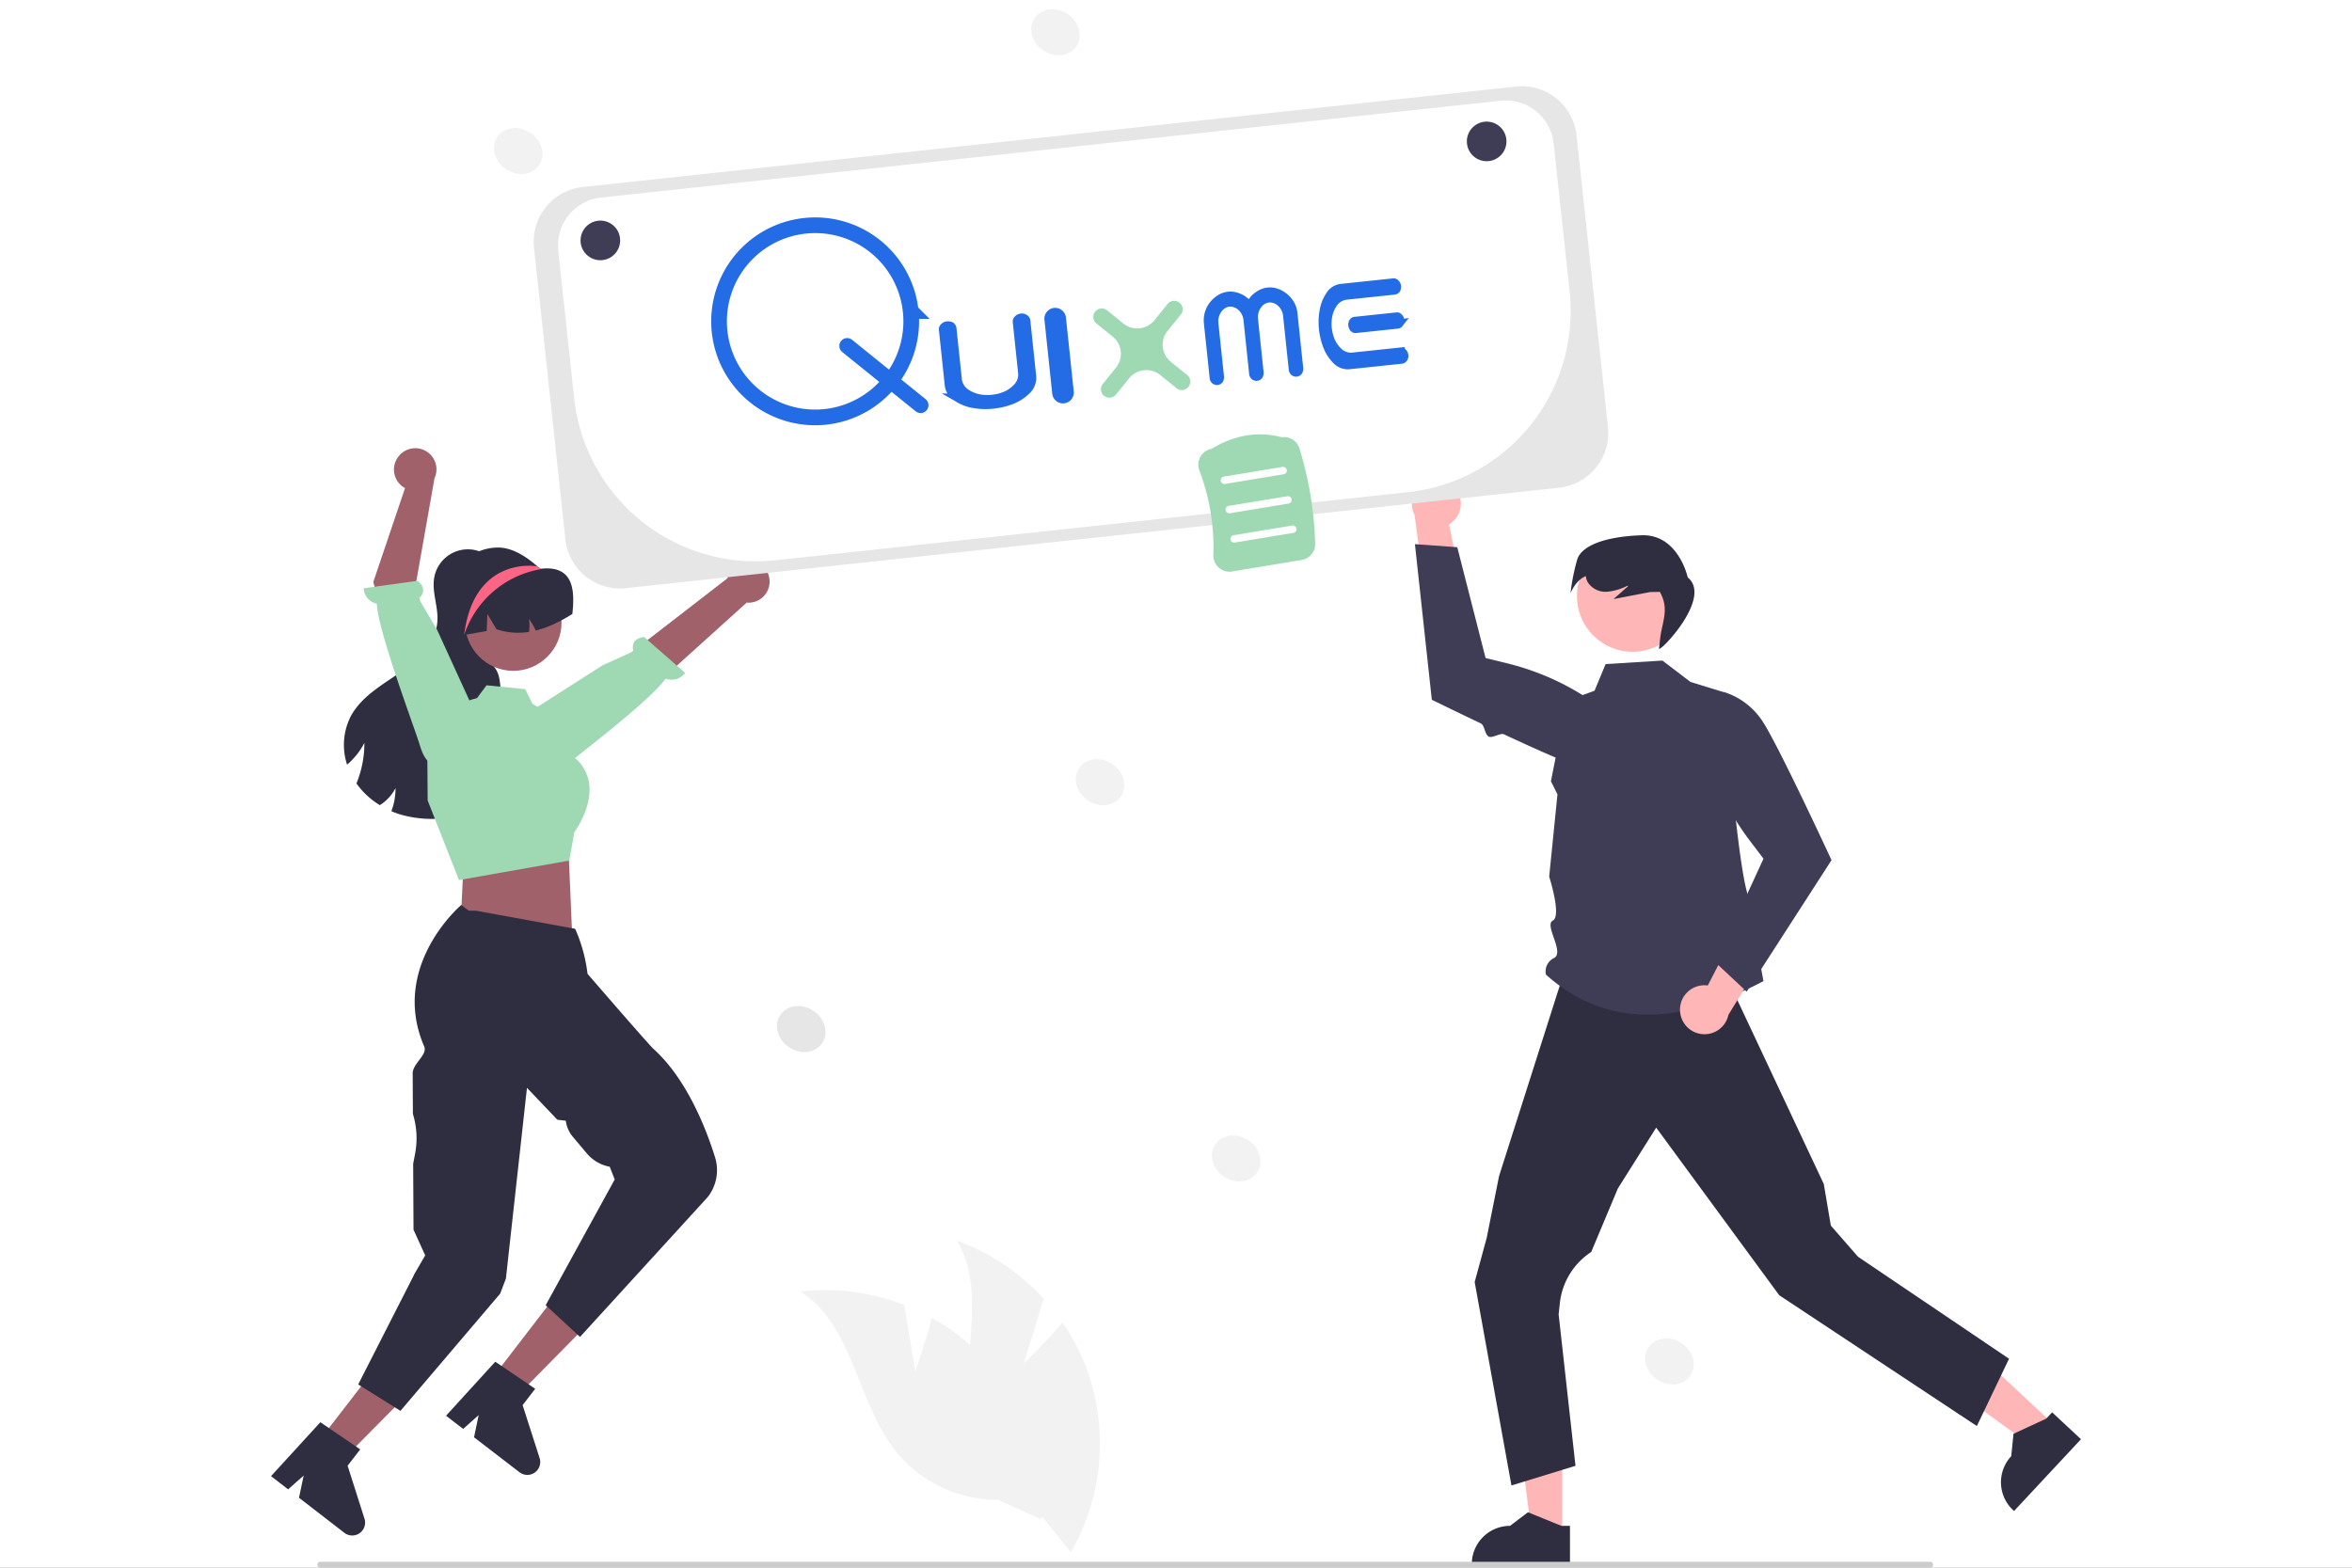 <svg xmlns="http://www.w3.org/2000/svg" xmlns:xlink="http://www.w3.org/1999/xlink" width="600" height="400" viewBox="0 0 600 400"><rect x="0" y="0" width="600" height="400" fill="#808080" stroke="none"/><defs><clipPath id="clip-Quixme"><rect width="600" height="400"></rect></clipPath></defs><g id="Quixme" clip-path="url(#clip-Quixme)"><rect width="600" height="400" fill="#fff"></rect><g id="Raggruppa_1" data-name="Raggruppa 1" transform="translate(69.137 3.728)"><path id="Tracciato_1" data-name="Tracciato 1" d="M528.583,663.933l5.043-16.424a55.433,55.433,0,0,0-22.158-14.846c8.289,13.732.257,31.647,3.6,47.334a33.343,33.343,0,0,0,17.859,22.723l7.653,9.482a55.872,55.872,0,0,0,4.107-46.6,53.97,53.97,0,0,0-6.249-12.011C533.894,658.935,528.583,663.933,528.583,663.933Z" transform="translate(-336.519 -319.849)" fill="#f2f2f2"></path><path id="Tracciato_2" data-name="Tracciato 2" d="M477.591,673.409l-2.811-16.949a55.433,55.433,0,0,0-26.453-3.405c13.543,8.594,14.344,28.21,24.336,40.758a33.343,33.343,0,0,0,26.118,12.373l11.078,5.074a55.872,55.872,0,0,0-17.108-43.542,53.968,53.968,0,0,0-10.95-7.963C480.115,666.568,477.591,673.409,477.591,673.409Z" transform="translate(-313.256 -327.228)" fill="#f2f2f2"></path><path id="Tracciato_3" data-name="Tracciato 3" d="M514.85,599.255h-7.768l-3.7-29.962h11.465Z" transform="translate(-185.462 -211.118)" fill="#ffb6b6"></path><path id="Tracciato_4" data-name="Tracciato 4" d="M744.524,755.952H719.477v-.317a9.749,9.749,0,0,1,9.748-9.749h0l4.575-3.471,8.536,3.471h2.186Z" transform="translate(-413.156 -360.285)" fill="#2f2e41"></path><path id="Tracciato_5" data-name="Tracciato 5" d="M702.871,559.955l-5.3,5.682-24.438-17.725,7.817-8.386Z" transform="translate(-248.004 -200.151)" fill="#ffb6b6"></path><path id="Tracciato_6" data-name="Tracciato 6" d="M953.631,708.9l-17.078,18.322-.232-.216a9.749,9.749,0,0,1-.485-13.778h0l.58-5.713,8.359-3.878,1.491-1.6Z" transform="translate(-491.905 -345.407)" fill="#2f2e41"></path><path id="Tracciato_7" data-name="Tracciato 7" d="M856.951,624.1l-8.21,17.172-50.418-33.381-7.335-9.993-24.049-32.767-9.776,15.512-6.8,16.216h0a17.874,17.874,0,0,0-8,13.044l-.311,2.871,4.3,38.641-16.337,5.016-9.383-51.909,3.067-11.248,3.158-15.789,15.9-49.894h42.545l24.4,51.942,1.784,10.584,6.919,7.94Z" transform="translate(-413.578 -281.139)" fill="#2f2e41"></path><path id="Tracciato_8" data-name="Tracciato 8" d="M779.094,398.341l7.162,5.454,8.637,2.654s3.571,50.228,6.788,53.445.316,3.3.962,7.484,2.218,12.747,2.218,12.747c-21.718,11.5-40.441,11.8-55.48-1.648a3.746,3.746,0,0,1,2.044-4.228c2.8-1.485-2.58-8.417-.293-9.576s-.93-11.214-.93-11.214l2.111-20.978-1.667-3.353,4.069-20.519,7.061-2.579,2.821-6.8Z" transform="translate(-424.138 -233.518)" fill="#3f3d56"></path><path id="Tracciato_9" data-name="Tracciato 9" d="M803.585,524.531a6.209,6.209,0,0,1,7.078-6.366l10.094-19.619,5.623,9.991-10.447,17.1a6.242,6.242,0,0,1-12.348-1.1Z" transform="translate(-444.142 -270.437)" fill="#ffb6b6"></path><path id="Tracciato_10" data-name="Tracciato 10" d="M823.739,487.491l21.649-33.554-.072-.154c-.082-.177-4.984-10.765-9.734-20.463-.732-1.493-1.459-2.966-2.166-4.376q-.457-.913-.9-1.787c-2-3.933-3.738-7.184-4.779-8.729a18.325,18.325,0,0,0-9.711-7.366l-.1-.026-.1.04a9.3,9.3,0,0,0-5.534,10.23A65.871,65.871,0,0,0,824.52,448.94l3.51,4.626-12.2,26.517Z" transform="translate(-447.298 -238.195)" fill="#3f3d56"></path><path id="Tracciato_11" data-name="Tracciato 11" d="M706.225,327.177a6.209,6.209,0,0,1-1.49,9.4l4.513,21.6-10.66-4.221-2.651-19.861a6.242,6.242,0,0,1,10.288-6.917Z" transform="translate(-404.229 -206.499)" fill="#ffb6b6"></path><path id="Tracciato_12" data-name="Tracciato 12" d="M696.505,351.3l4.311,39.7.153.075c.126.062,5.587,2.741,12.291,5.931,1.131.538.969,2.869,2.151,3.427.814.384,2.964-1.009,3.787-.624,7.328,3.427,14.737,6.759,17.69,7.662a18.325,18.325,0,0,0,12.182-.392l.094-.043.049-.091a9.3,9.3,0,0,0-2.142-11.432,65.871,65.871,0,0,0-26.9-13.771l-5.639-1.384-7.223-28.279Z" transform="translate(-404.692 -216.185)" fill="#3f3d56"></path><circle id="Ellisse_1" data-name="Ellisse 1" cx="14.167" cy="14.167" r="14.167" transform="translate(333.153 134.24)" fill="#ffb6b6"></circle><path id="Tracciato_13" data-name="Tracciato 13" d="M761.1,353.775c1.165-3.389,6.965-5.74,16.367-6.067s11.786,10.753,11.786,10.753c6.276,5.092-6.7,18.723-7.33,18.232l.282-2.561c.468-4.242,2.454-7.552-.072-11.973l-2.426.028-9.4,1.807,3.709-3.266-.1-.162a14.353,14.353,0,0,1-5.063,1.537,5.425,5.425,0,0,1-5.128-2.43,4.086,4.086,0,0,1-.458-1.554c-2.688,1.074-3.917,4.388-3.917,4.388A50.821,50.821,0,0,1,761.1,353.775Z" transform="translate(-427.844 -214.861)" fill="#2f2e41"></path><path id="Tracciato_14" data-name="Tracciato 14" d="M324.473,358.126a7.584,7.584,0,0,0-.62-.694c.054-.074.108-.155.162-.229Z" transform="translate(-267.396 -218.362)" fill="#2f2e41"></path><path id="Tracciato_15" data-name="Tracciato 15" d="M305.139,413.7c-2.317,4.116-6.945,6.413-11.533,7.538a28.818,28.818,0,0,1-15.676-.3c-.647-.209-1.293-.451-1.92-.721a16.543,16.543,0,0,0,.714-2.459,16.86,16.86,0,0,0,.35-3.442,10.867,10.867,0,0,1-1.96,2.7,9.914,9.914,0,0,1-2.055,1.65,20.177,20.177,0,0,1-5.962-5.537c.1-.249.2-.5.3-.748a26.875,26.875,0,0,0,1.159-4,27.359,27.359,0,0,0,.573-5.6,17.59,17.59,0,0,1-3.193,4.392,14.321,14.321,0,0,1-1.226,1.165,16.119,16.119,0,0,1,.97-12.4c2.668-4.931,7.841-7.862,12.449-11.048s9.229-7.5,9.62-13.1c.263-3.779-1.489-7.565-.788-11.284a8.718,8.718,0,0,1,14.807-4.48c-2.614,3.705-5.214,7.538-6.272,11.944-1.078,4.487-.2,9.748,3.341,12.719,1.213,1.024,2.7,1.752,3.638,3.031,1.246,1.7,1.253,3.961,1.455,6.049.4,4.062,1.731,7.969,2.445,11.991S307.133,410.14,305.139,413.7Z" transform="translate(-245.306 -216.962)" fill="#2f2e41"></path><path id="Tracciato_16" data-name="Tracciato 16" d="M19.519,564.361l6.148,4.75,21.249-21.454-9.074-7.011Z" transform="translate(-7.191 -200.564)" fill="#a0616a"></path><path id="Tracciato_17" data-name="Tracciato 17" d="M247.051,706.039l10.167,6.93L254,717.133l4.309,13.521a3.287,3.287,0,0,1-5.142,3.6L241.6,725.312l1.188-5.66-3.961,3.517-4.363-3.371Z" transform="translate(-234.462 -346.883)" fill="#2f2e41"></path><path id="Tracciato_18" data-name="Tracciato 18" d="M303.369,368.42a14.675,14.675,0,1,0,25.241-10.179l-.07-.07c-.117-.123-.235-.247-.358-.364l0,0a.006.006,0,0,1,0,0c-.153-.141-.305-.282-.464-.417-2.583-2.266-6.213-4.725-9.917-4.725C309.688,352.659,303.369,360.313,303.369,368.42Z" transform="translate(-259.849 -216.687)" fill="#2f2e41"></path><path id="Tracciato_19" data-name="Tracciato 19" d="M407.568,362.79a5.376,5.376,0,0,1-5.821,5.836l-36.34,32.811-6.254-9.877,37.687-29.146a5.4,5.4,0,0,1,10.727.377Z" transform="translate(-280.402 -218.594)" fill="#a0616a"></path><path id="Tracciato_20" data-name="Tracciato 20" d="M341.387,422.755s1.352,2.5,5.971-1.359c3.7-3.087,21.412-16.489,25.228-21.98a4.223,4.223,0,0,0,4.972-1.444L367.1,388.814c-3.129.36-3.062,2.462-2.736,3.655l-7.887,3.574L336.11,409.059l4.267,11.907Z" transform="translate(-271.912 -230.008)" fill="#9fd9b4"></path><path id="Tracciato_21" data-name="Tracciato 21" d="M77.939,339.973l-.762,3.627-.647,13.379L105,358.544l-.884-20.578-2.76-4.535Z" transform="translate(-28.196 -124.22)" fill="#a0616a"></path><circle id="Ellisse_2" data-name="Ellisse 2" cx="12.306" cy="12.306" r="12.306" transform="translate(49.505 142.822)" fill="#a0616a"></circle><path id="Tracciato_22" data-name="Tracciato 22" d="M297.693,437.715l-.076-10.229a16.279,16.279,0,0,1,12.607-15.868l.046-.011,2.433-3.279,9.886.989,1.812,3.7,7.164,4.266,2.758,8.866a10.486,10.486,0,0,1,4.531,7.022c.936,5.981-3.251,11.966-3.75,12.652l-1.284,7.229L305.9,457.983l-.227.029Z" transform="translate(-257.73 -237.198)" fill="#9fd9b4"></path><path id="Tracciato_23" data-name="Tracciato 23" d="M339.656,371.845a41.957,41.957,0,0,1-4.46,2.459,25.664,25.664,0,0,1-4.864,1.758,16.809,16.809,0,0,0-1.752-2.984,10.851,10.851,0,0,1,.013,3.335,17.373,17.373,0,0,1-8.293-.68l-2.317-3.887-.175,4.338c-1.92.35-3.833.68-5.753,1.024-.115.013-.229.04-.337.061a16.182,16.182,0,0,1,4.257-14.881,13.544,13.544,0,0,1,14.228-2.762c.3.121.613.256.909.4a.007.007,0,0,0,0,0l0,0c.175.088.323.3.519.276C340.046,359.369,340.316,365.89,339.656,371.845Z" transform="translate(-262.787 -218.911)" fill="#2f2e41"></path><path id="Tracciato_24" data-name="Tracciato 24" d="M89.3,539.215l6.158,4.737,21.206-21.5-9.088-6.992Z" transform="translate(-32.9 -191.286)" fill="#a0616a"></path><path id="Tracciato_25" data-name="Tracciato 25" d="M317.714,681.594,327.9,688.5l-3.209,4.171,4.336,13.512a3.287,3.287,0,0,1-5.134,3.61L312.3,700.878l1.177-5.662-3.954,3.525-4.369-3.362Z" transform="translate(-260.506 -337.877)" fill="#2f2e41"></path><path id="Tracciato_26" data-name="Tracciato 26" d="M283.852,591.579v-.08l2.918-5.029-2.98-6.547L283.7,563.1l.483-2.525a21.241,21.241,0,0,0-.551-10.205h0l-.054-10.238c-.1-2.565,3.868-4.82,2.942-6.958-8.758-20.21,8.943-35.627,9.062-35.75l.362-.376,1.963,1.486,1.868,0,25.207,4.593.182.339a39.988,39.988,0,0,1,3.018,11.17c1.256,1.454,15.566,18.013,16.838,19.164,8.6,7.778,13.518,20.651,15.686,27.633a11.087,11.087,0,0,1-1.9,10.2l-32.543,35.645-8.758-8.084,17.609-32.087-1.27-3.255a10.006,10.006,0,0,1-5.834-3.389l-3.566-4.232a7.913,7.913,0,0,1-1.806-4.116l-2.162-.26-7.745-8.132-5.374,48.664-1.461,3.844-25.442,29.91-10.779-6.737Z" transform="translate(-247.437 -269.886)" fill="#2f2e41"></path><path id="Tracciato_27" data-name="Tracciato 27" d="M282.215,314.662a5.376,5.376,0,0,0,1.657,8.074l-8.09,23.95,6.606,25.381,10.652-4.816-6.573-19.144,4.918-27.866a5.4,5.4,0,0,0-9.17-5.58Z" transform="translate(-249.685 -201.925)" fill="#a0616a"></path><path id="Tracciato_28" data-name="Tracciato 28" d="M290.53,412.7s-2.5,1.343-4.242-4.416c-1.393-4.611-10.873-29.646-11.044-36.331a4.223,4.223,0,0,1-3.361-3.938l13.768-1.905c2.416,2.02,1.205,3.739.277,4.557l4.689,7.943,9.8,21.444-8.065,11.708Z" transform="translate(-248.249 -221.642)" fill="#9fd9b4"></path><path id="Tracciato_29" data-name="Tracciato 29" d="M312.468,377.692a25.032,25.032,0,0,1,19.272-16.747c.018-.006.076-.029.153-.065.047-.029.106-.059.164-.088-.176-.1-.346-.188-.522-.276l0,0a.006.006,0,0,1,0,0c-.153-.141-.305-.282-.464-.417l-.446.018S314.939,357.628,312.468,377.692Z" transform="translate(-263.201 -219.397)" fill="#fd6584"></path><ellipse id="Ellisse_3" data-name="Ellisse 3" cx="5.594" cy="6.439" rx="5.594" ry="6.439" transform="translate(237.764 292.952) rotate(-56.364)" fill="#f2f2f2"></ellipse><ellipse id="Ellisse_4" data-name="Ellisse 4" cx="5.594" cy="6.439" rx="5.594" ry="6.439" transform="translate(203.028 196.953) rotate(-56.364)" fill="#f2f2f2"></ellipse><ellipse id="Ellisse_5" data-name="Ellisse 5" cx="5.594" cy="6.439" rx="5.594" ry="6.439" transform="translate(348.289 344.741) rotate(-56.364)" fill="#f2f2f2"></ellipse><ellipse id="Ellisse_6" data-name="Ellisse 6" cx="5.594" cy="6.439" rx="5.594" ry="6.439" transform="translate(54.608 35.901) rotate(-56.364)" fill="#f2f2f2"></ellipse><ellipse id="Ellisse_7" data-name="Ellisse 7" cx="5.594" cy="6.439" rx="5.594" ry="6.439" transform="translate(191.66 5.586) rotate(-56.364)" fill="#f2f2f2"></ellipse><ellipse id="Ellisse_8" data-name="Ellisse 8" cx="5.594" cy="6.439" rx="5.594" ry="6.439" transform="translate(126.796 259.929) rotate(-56.364)" fill="#e6e6e6"></ellipse><path id="Tracciato_30" data-name="Tracciato 30" d="M664.7,763.93H254a.752.752,0,1,1,0-1.5H664.7a.752.752,0,0,1,0,1.5Z" transform="translate(-241.382 -367.658)" fill="#ccc"></path><path id="Tracciato_31" data-name="Tracciato 31" d="M362.624,294.6A14.046,14.046,0,0,1,348.7,282.074l-8.018-74.466a14.04,14.04,0,0,1,12.442-15.445L591.2,166.528a14.04,14.04,0,0,1,15.446,12.442l8.018,74.466a14.041,14.041,0,0,1-12.443,15.446l-.034-.314.034.314L364.147,294.516A14.211,14.211,0,0,1,362.624,294.6Z" transform="translate(-273.603 -148.176)" fill="#e6e6e6"></path><path id="Tracciato_32" data-name="Tracciato 32" d="M592.175,172.048a12.537,12.537,0,0,0-1.339.072l-229.49,24.71a12.29,12.29,0,0,0-10.9,13.535l4.054,37.651a46.617,46.617,0,0,0,51.34,41.359L567.207,272a46.476,46.476,0,0,0,41.233-51.184l-4.069-37.792a12.292,12.292,0,0,0-12.2-10.976Z" transform="translate(-277.166 -150.145)" fill="#fff"></path><circle id="Ellisse_9" data-name="Ellisse 9" cx="5.053" cy="5.053" r="5.053" transform="translate(78.958 52.562)" fill="#3f3d56"></circle><circle id="Ellisse_10" data-name="Ellisse 10" cx="5.053" cy="5.053" r="5.053" transform="translate(305.06 27.3)" fill="#3f3d56"></circle><path id="Tracciato_36" data-name="Tracciato 36" d="M614.265,340.979a4.16,4.16,0,0,1-1.412-3.281,55.364,55.364,0,0,0-3.556-21.522,4.16,4.16,0,0,1,.282-3.561,4.067,4.067,0,0,1,2.81-1.977c5.873-3.544,11.893-4.539,17.9-2.957a4.114,4.114,0,0,1,4.524,2.836,91.566,91.566,0,0,1,4.02,24.331A4.114,4.114,0,0,1,635.391,339l-17.768,2.935A4.066,4.066,0,0,1,614.265,340.979Z" transform="translate(-372.461 -199.848)" fill="#9fd9b4"></path><path id="Tracciato_37" data-name="Tracciato 37" d="M619.178,324.435l14.955-2.471a.947.947,0,0,0-.309-1.869l-14.955,2.471a.947.947,0,0,0,.309,1.869Z" transform="translate(-375.797 -204.685)" fill="#fff"></path><path id="Tracciato_38" data-name="Tracciato 38" d="M621.134,336.274l14.955-2.471a.947.947,0,1,0-.309-1.869L620.825,334.4a.947.947,0,0,0,.309,1.869Z" transform="translate(-376.517 -209.047)" fill="#fff"></path><path id="Tracciato_39" data-name="Tracciato 39" d="M623.09,348.114l14.955-2.471a.947.947,0,0,0-.309-1.869l-14.955,2.471a.947.947,0,0,0,.309,1.869Z" transform="translate(-377.238 -213.409)" fill="#fff"></path></g><g id="Icon_-_Quixaxme_1_1_" data-name="Icon - Quixaxme 1 (1)" transform="matrix(0.995, -0.105, 0.105, 0.995, 178.045, 57.795)"><path id="Tracciato_487" data-name="Tracciato 487" d="M34.647,34.277l17.034,17m0-24.145a24.5,24.5,0,1,1-24.5-24.446A24.471,24.471,0,0,1,51.681,27.131Z" transform="translate(0 0)" fill="none" stroke="#246be6" stroke-linecap="round" stroke-width="4"></path><path id="Tracciato_488" data-name="Tracciato 488" d="M119.394,28.541l.015.006a6.918,6.918,0,0,1,1.807,1.055q.19.2.4.4l1.134,1.037,1.034-1.136q.114-.125.26-.261a7.14,7.14,0,0,1,1.824-1.094,5.074,5.074,0,0,1,1.844-.36,4.9,4.9,0,0,1,1.837.357l.015.006a6.032,6.032,0,0,1,1.807,1.122l.022.019.022.018a6.3,6.3,0,0,1,1.53,1.948l.014.024a5.768,5.768,0,0,1,.655,2.869V48.5a1.439,1.439,0,0,1-.285.837.888.888,0,0,1-.585.235.907.907,0,0,1-.589-.254,1.024,1.024,0,0,1-.257-.743V34.857a4.919,4.919,0,0,0-.477-2.233,4.759,4.759,0,0,0-1.025-1.44,3.789,3.789,0,0,0-1.284-.849,3.477,3.477,0,0,0-2.889.009,3.883,3.883,0,0,0-1.228.841,4.756,4.756,0,0,0-1.025,1.439,5.213,5.213,0,0,0-.511,2.175V48.5a1.448,1.448,0,0,1-.285.837.888.888,0,0,1-.585.235.907.907,0,0,1-.589-.254,1.024,1.024,0,0,1-.257-.743V34.857a4.919,4.919,0,0,0-.477-2.233,4.759,4.759,0,0,0-1.025-1.44,3.789,3.789,0,0,0-1.284-.849,3.477,3.477,0,0,0-2.889.009,3.883,3.883,0,0,0-1.228.841,4.756,4.756,0,0,0-1.025,1.439A5.214,5.214,0,0,0,113.3,34.8V48.514a1.41,1.41,0,0,1-.266.833.852.852,0,0,1-.568.227.907.907,0,0,1-.589-.254,1.024,1.024,0,0,1-.257-.743v-14a6.591,6.591,0,0,1,.7-2.919,6.316,6.316,0,0,1,1.529-1.948l.025-.02a6.685,6.685,0,0,1,1.833-1.141,5.084,5.084,0,0,1,1.845-.36A4.9,4.9,0,0,1,119.394,28.541Zm40.892.948.026.031a1.219,1.219,0,0,1,.3.812,1.394,1.394,0,0,1-.265.825.865.865,0,0,1-.582.228H147.343l-.044,0a4.57,4.57,0,0,0-3.313,1.669,8.417,8.417,0,0,0-1.6,2.939l-.007.024a11.092,11.092,0,0,0-.452,3.151,11.5,11.5,0,0,0,.449,3.179l.007.023.007.024a8.471,8.471,0,0,0,1.6,2.888,4.568,4.568,0,0,0,3.313,1.669l.044,0h12.463a.6.6,0,0,1,.479.255l.026.031a1.222,1.222,0,0,1,.3.841,1.168,1.168,0,0,1-.31.786.658.658,0,0,1-.5.238h-13.57a4.132,4.132,0,0,1-2.981-1.512,10.677,10.677,0,0,1-2-3.826,17.325,17.325,0,0,1-.615-4.6,16.409,16.409,0,0,1,.648-4.59,10.285,10.285,0,0,1,2-3.8l.009-.012a3.975,3.975,0,0,1,2.936-1.538h13.571A.6.6,0,0,1,160.286,29.489Zm-.027,10.3-.027.028-.025.03a.592.592,0,0,1-.5.248H149.015a.732.732,0,0,1-.565-.239,1.41,1.41,0,0,1,0-1.674.732.732,0,0,1,.565-.239H159.7a.593.593,0,0,1,.5.248l.025.029.027.028a1.193,1.193,0,0,1,0,1.541Z" transform="translate(15.078 3.53)" fill="#246be6" stroke="#246be6" stroke-width="2"></path><path id="Tracciato_489" data-name="Tracciato 489" d="M108.113,31.319a1.658,1.658,0,0,0-2.347-2.342l-3.8,3.792a6.133,6.133,0,0,1-8.661,0l-3.8-3.792a1.658,1.658,0,0,0-2.347,2.342l3.8,3.792a6.1,6.1,0,0,1,0,8.643l-3.8,3.793a1.658,1.658,0,0,0,2.347,2.342l3.8-3.793a6.134,6.134,0,0,1,8.661,0l3.8,3.793a1.658,1.658,0,0,0,2.347-2.342l-3.8-3.793a6.1,6.1,0,0,1,0-8.643Z" transform="translate(11.625 3.572)" fill="#9fd9b4" stroke="#9fd9b4" stroke-width="1"></path><path id="Tracciato_490" data-name="Tracciato 490" d="M52.757,28.554l.031-.026a1.409,1.409,0,0,1,.939-.343,1.6,1.6,0,0,1,.947.308,1.009,1.009,0,0,1,.275.683V42.36l0,.044A4.74,4.74,0,0,0,56.7,45.852a8.887,8.887,0,0,0,3.1,1.678l.024.007a11.829,11.829,0,0,0,3.337.475,12.274,12.274,0,0,0,3.367-.472l.024-.007.023-.008a8.944,8.944,0,0,0,3.05-1.674A4.74,4.74,0,0,0,71.378,42.4l0-.044V29.133a.731.731,0,0,1,.308-.579l.031-.026a1.419,1.419,0,0,1,.968-.343,1.362,1.362,0,0,1,.908.355.793.793,0,0,1,.286.595V43.541a4.47,4.47,0,0,1-1.65,3.233,11.52,11.52,0,0,1-4.125,2.144,18.728,18.728,0,0,1-4.942.657,17.778,17.778,0,0,1-4.932-.691,11.123,11.123,0,0,1-4.094-2.147l-.012-.009a4.3,4.3,0,0,1-1.679-3.186V29.133A.73.73,0,0,1,52.757,28.554Z" transform="translate(6.887 3.53)" fill="#246be6" stroke="#246be6" stroke-width="2"></path><path id="Tracciato_491" data-name="Tracciato 491" d="M75.311,29.592V48.538a2.756,2.756,0,0,0,5.512,0V29.592a2.756,2.756,0,0,0-5.512,0Z" transform="translate(10.052 3.344)" fill="#246be6"></path></g></g></svg>